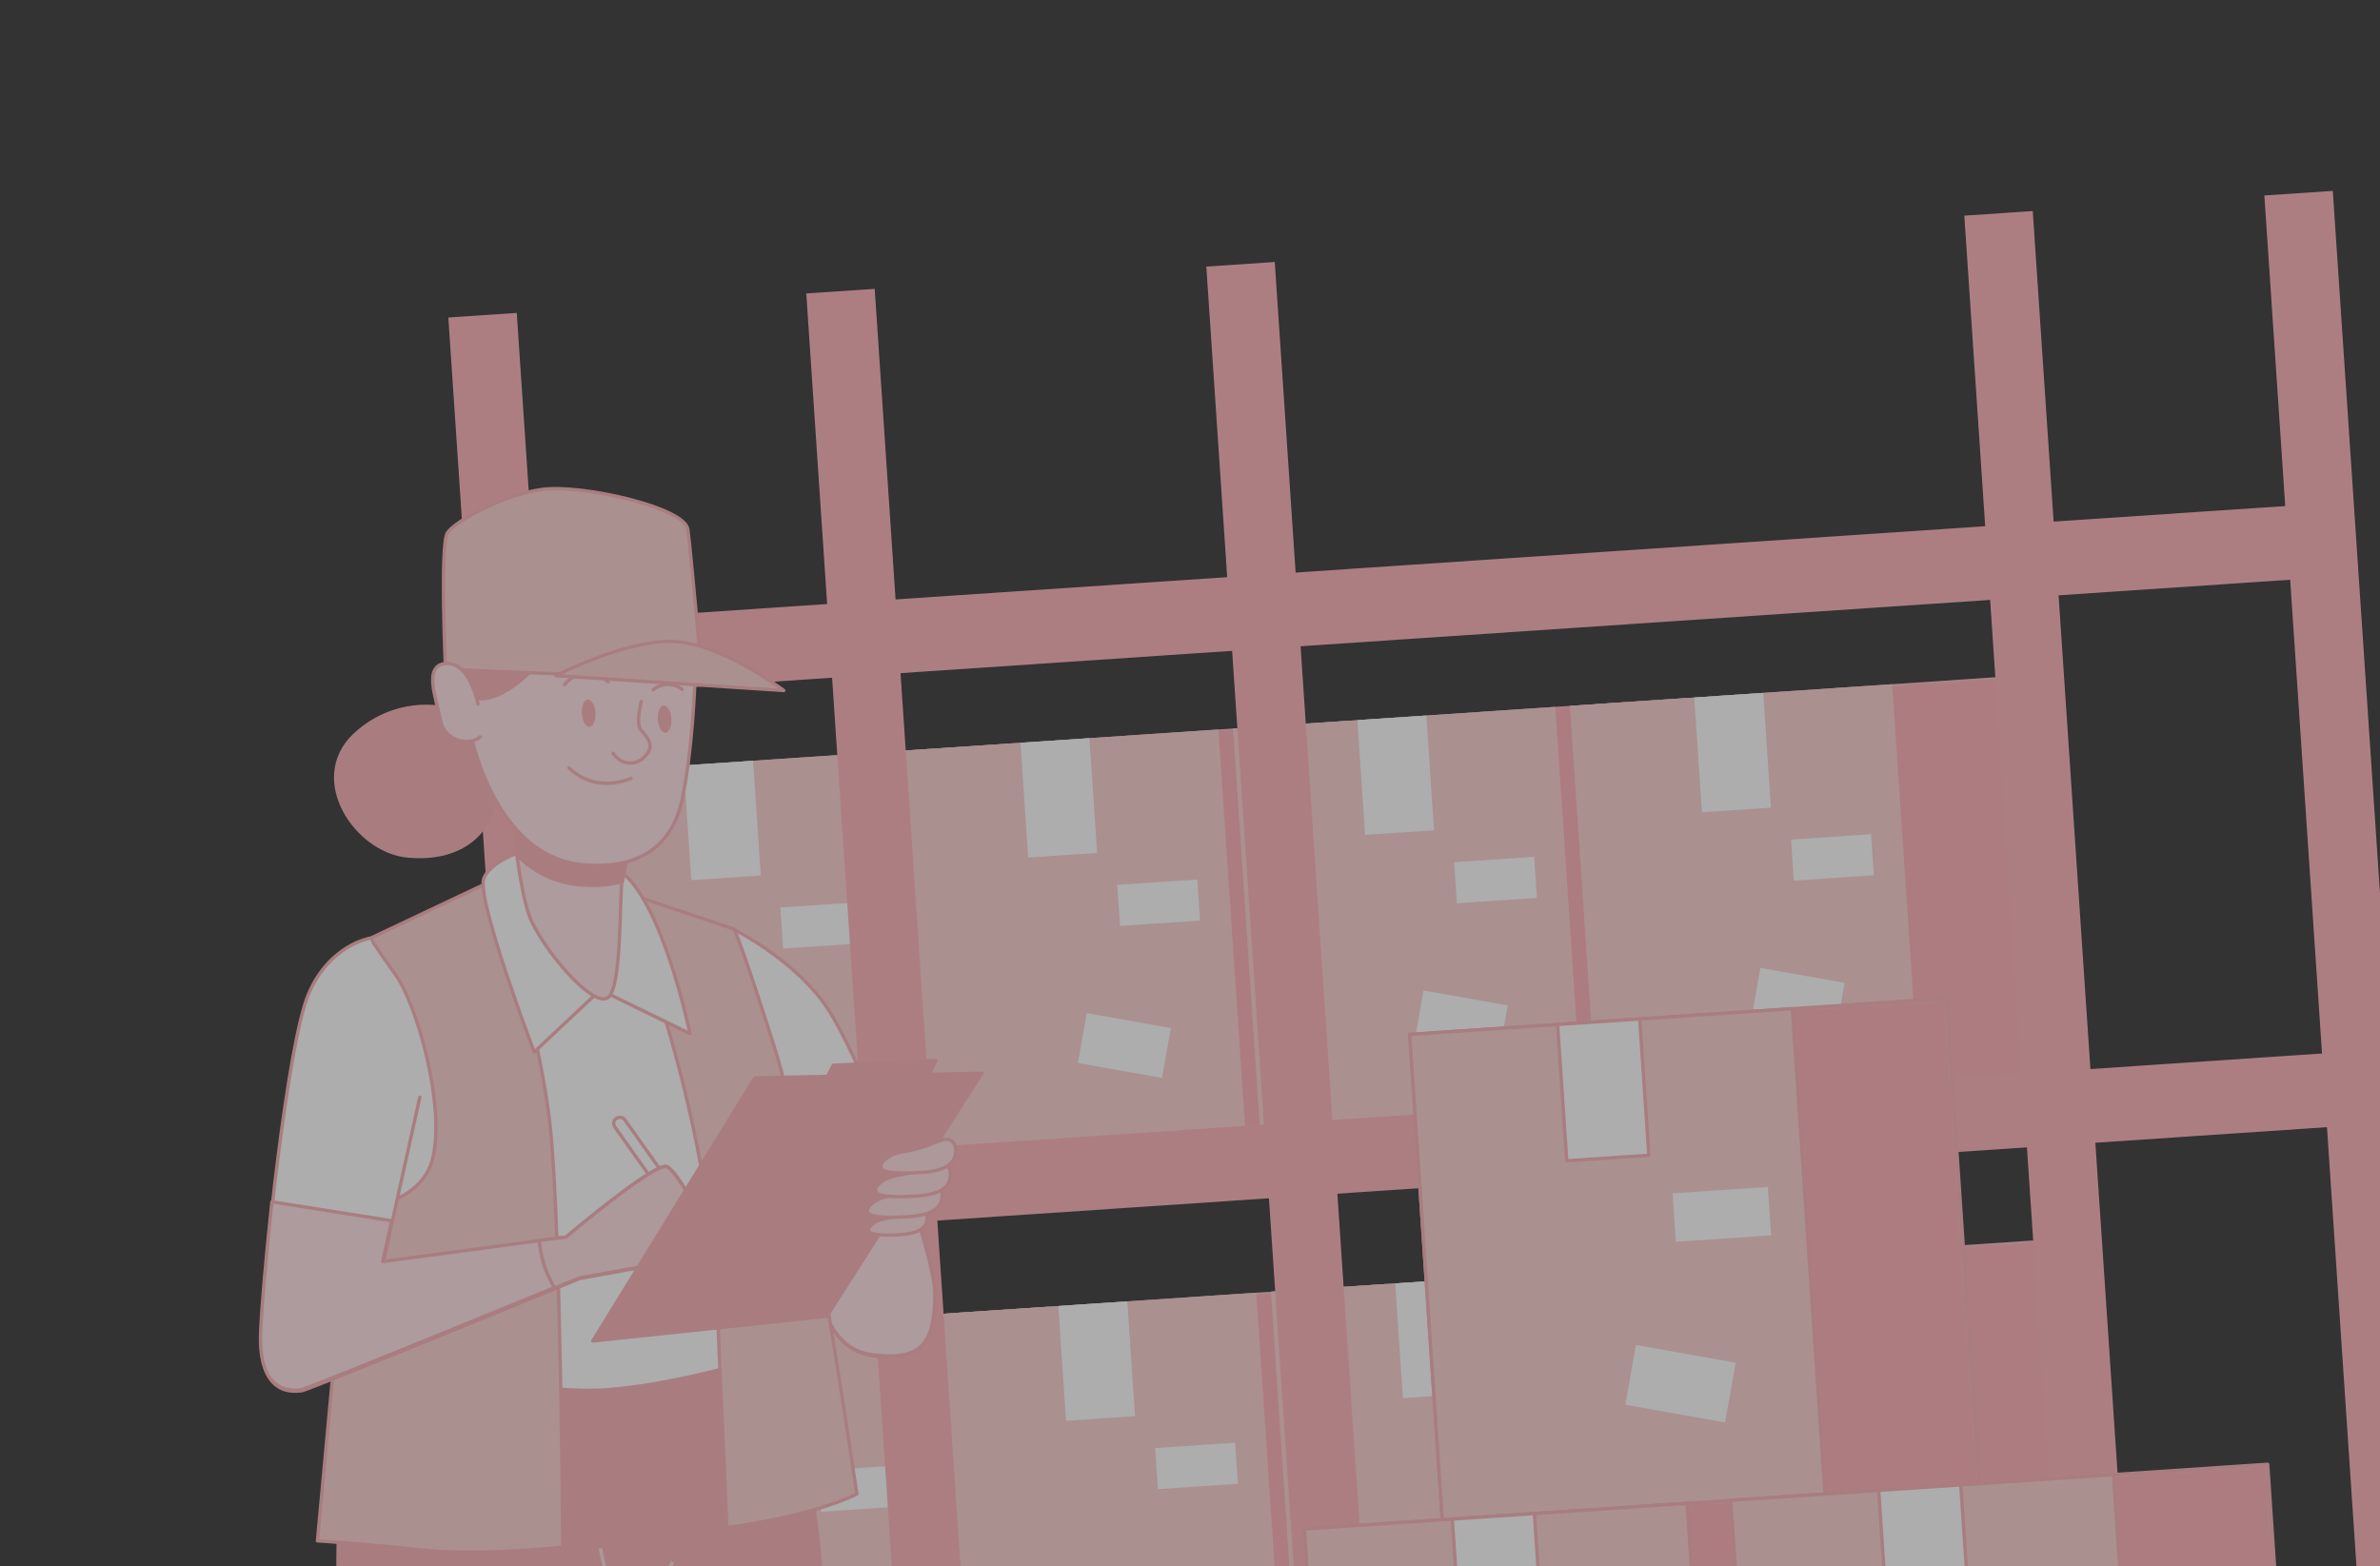 <svg width="708" height="466" fill="none" xmlns="http://www.w3.org/2000/svg"><rect width="100%" height="100%" fill="#333333" stroke="none"/><g opacity=".6"><path d="m300.907 221.149-134.511 9.039 8.208 122.14 134.511-9.039-8.208-122.14Z" fill="#FCCECF"/><mask id="a" style="mask-type:luminance" maskUnits="userSpaceOnUse" x="166" y="221" width="144" height="132"><path d="m300.907 221.149-134.511 9.039 8.208 122.14 134.511-9.039-8.208-122.14Z" fill="#fff"/></mask><g mask="url(#a)"><path opacity=".37" d="m300.907 221.149-134.511 9.039 8.208 122.14 134.511-9.039-8.208-122.14Z" fill="#FF7888"/></g><path d="m262.229 223.748-95.833 6.44 8.208 122.14 95.833-6.44-8.208-122.14Z" fill="#FCCECF"/><path d="m224.021 226.316-20.669 1.389 2.294 34.136 20.669-1.389-2.294-34.136ZM255.948 268.371l-23.802 1.599.821 12.214 23.802-1.599-.821-12.214ZM223.074 308.122l-2.631 14.834 25.034 4.439 2.63-14.835-25.033-4.438Z" fill="#fff"/><path d="m401.125 214.414-134.51 9.04 8.208 122.139 134.51-9.039-8.208-122.14Z" fill="#FCCECF"/><mask id="b" style="mask-type:luminance" maskUnits="userSpaceOnUse" x="266" y="214" width="144" height="132"><path d="m401.125 214.414-134.51 9.04 8.208 122.139 134.51-9.039-8.208-122.14Z" fill="#fff"/></mask><g mask="url(#b)"><path opacity=".37" d="m401.125 214.414-134.51 9.04 8.208 122.139 134.51-9.039-8.208-122.14Z" fill="#FF7888"/></g><path d="m362.448 217.014-95.833 6.44 8.208 122.139 95.833-6.44-8.208-122.139Z" fill="#FCCECF"/><path d="m324.083 219.592-20.513 1.378 2.294 34.137 20.513-1.379-2.294-34.136ZM356.165 261.636l-23.802 1.599.821 12.214 23.802-1.599-.821-12.214ZM323.277 301.389l-2.631 14.835 25.034 4.438 2.63-14.835-25.033-4.438Z" fill="#fff"/><path d="m501.342 207.68-134.51 9.039 8.208 122.139 134.51-9.039-8.208-122.139Z" fill="#FCCECF"/><mask id="c" style="mask-type:luminance" maskUnits="userSpaceOnUse" x="366" y="207" width="144" height="132"><path d="m501.342 207.68-134.51 9.039 8.208 122.139 134.51-9.039-8.208-122.139Z" fill="#fff"/></mask><g mask="url(#c)"><path opacity=".37" d="m501.342 207.68-134.51 9.039 8.208 122.139 134.51-9.039-8.208-122.139Z" fill="#FF7888"/></g><path d="m462.665 210.279-95.833 6.44 8.208 122.139 95.833-6.44-8.208-122.139Z" fill="#FCCECF"/><path d="m424.3 212.857-20.513 1.378 2.294 34.137 20.513-1.379-2.294-34.136ZM456.382 254.901l-23.802 1.6.821 12.214 23.801-1.6-.82-12.214ZM423.478 294.656l-2.63 14.835 25.033 4.438 2.631-14.835-25.034-4.438Z" fill="#fff"/><path d="m601.559 200.945-134.51 9.039 8.208 122.14 134.51-9.039-8.208-122.14Z" fill="#FCCECF"/><mask id="d" style="mask-type:luminance" maskUnits="userSpaceOnUse" x="467" y="200" width="143" height="133"><path d="m601.559 200.945-134.51 9.039 8.208 122.14 134.51-9.039-8.208-122.14Z" fill="#fff"/></mask><g mask="url(#d)"><path opacity=".37" d="m601.559 200.945-134.51 9.039 8.208 122.14 134.51-9.039-8.208-122.14Z" fill="#FF7888"/></g><path d="m562.881 203.544-95.832 6.44 8.208 122.14 95.832-6.44-8.208-122.14Z" fill="#FCCECF"/><path d="m524.517 206.122-20.513 1.379 2.294 34.136 20.513-1.378-2.294-34.137ZM556.598 248.166l-23.801 1.6.821 12.214 23.801-1.6-.821-12.214ZM523.695 287.937l-2.631 14.835 25.034 4.438 2.63-14.834-25.033-4.439Z" fill="#fff"/><path d="m312.166 388.7-134.51 9.039 8.208 122.139 134.51-9.039-8.208-122.139Z" fill="#FCCECF"/><mask id="e" style="mask-type:luminance" maskUnits="userSpaceOnUse" x="177" y="388" width="144" height="132"><path d="m312.166 388.7-134.51 9.039 8.208 122.139 134.51-9.039-8.208-122.139Z" fill="#fff"/></mask><g mask="url(#e)"><path opacity=".37" d="m312.166 388.7-134.51 9.039 8.208 122.139 134.51-9.039-8.208-122.139Z" fill="#FF7888"/></g><path d="m273.489 391.299-95.833 6.44 8.208 122.139 95.833-6.44-8.208-122.139Z" fill="#FCCECF"/><path d="m235.281 393.866-20.67 1.389 2.294 34.137 20.67-1.389-2.294-34.137ZM267.208 435.921l-23.802 1.6.821 12.214 23.802-1.6-.821-12.214Z" fill="#fff"/><path d="m412.385 381.965-134.51 9.039 8.208 122.14 134.51-9.04-8.208-122.139Z" fill="#FCCECF"/><mask id="f" style="mask-type:luminance" maskUnits="userSpaceOnUse" x="277" y="381" width="144" height="133"><path d="m412.385 381.965-134.51 9.039 8.208 122.14 134.51-9.04-8.208-122.139Z" fill="#fff"/></mask><g mask="url(#f)"><path opacity=".37" d="m412.385 381.965-134.51 9.039 8.208 122.14 134.51-9.04-8.208-122.139Z" fill="#FF7888"/></g><path d="m373.708 384.564-95.833 6.44 8.208 122.14 95.833-6.44-8.208-122.14Z" fill="#FCCECF"/><path d="m335.343 387.142-20.513 1.379 2.294 34.136 20.513-1.378-2.294-34.137ZM367.425 429.186l-23.802 1.6.821 12.214 23.801-1.6-.82-12.214Z" fill="#fff"/><path d="m512.602 375.23-134.51 9.039 8.208 122.14 134.51-9.039-8.208-122.14Z" fill="#FCCECF"/><mask id="g" style="mask-type:luminance" maskUnits="userSpaceOnUse" x="378" y="375" width="143" height="132"><path d="m512.602 375.23-134.51 9.039 8.208 122.14 134.51-9.039-8.208-122.14Z" fill="#fff"/></mask><g mask="url(#g)"><path opacity=".37" d="m512.602 375.23-134.51 9.039 8.208 122.14 134.51-9.039-8.208-122.14Z" fill="#FF7888"/></g><path d="m473.924 377.829-95.832 6.44 8.208 122.14 95.832-6.44-8.208-122.14Z" fill="#FCCECF"/><path d="m435.56 380.407-20.513 1.379 2.294 34.136 20.513-1.378-2.294-34.137ZM467.641 422.452l-23.801 1.599.821 12.214 23.801-1.599-.821-12.214ZM434.734 462.191l-2.63 14.835 25.033 4.438 2.63-14.835-25.033-4.438Z" fill="#fff"/><path d="m612.819 368.495-134.51 9.04 8.208 122.139 134.51-9.039-8.208-122.14Z" fill="#FCCECF"/><mask id="h" style="mask-type:luminance" maskUnits="userSpaceOnUse" x="478" y="368" width="144" height="132"><path d="m612.819 368.495-134.51 9.04 8.208 122.139 134.51-9.039-8.208-122.14Z" fill="#fff"/></mask><g mask="url(#h)"><path opacity=".37" d="m612.819 368.495-134.51 9.04 8.208 122.139 134.51-9.039-8.208-122.14Z" fill="#FF7888"/></g><path d="m574.141 371.095-95.832 6.44 8.208 122.139 95.832-6.44-8.208-122.139Z" fill="#FCCECF"/><path d="m535.777 373.673-20.513 1.378 2.294 34.137 20.513-1.379-2.294-34.136ZM567.858 415.717l-23.801 1.6.82 12.213 23.802-1.599-.821-12.214ZM534.937 455.458l-2.63 14.835 25.033 4.438 2.631-14.834-25.034-4.439Z" fill="#fff"/><path d="m610.91 155.173-469.767 31.569 1.473 21.922 469.767-31.569-1.473-21.922ZM621.853 318.025l-469.767 31.569 1.473 21.923 469.768-31.569-1.474-21.923ZM693.956 56.787 673.6 58.155l44.722 665.504 20.357-1.368-44.723-665.504Z" fill="#FFB0B6"/><path d="m260.204 85.936-20.356 1.367 44.722 665.505 20.357-1.368-44.723-665.505ZM695.467 149.49l-95.52 6.419 1.473 21.923 95.52-6.419-1.473-21.923ZM706.412 312.343l-95.519 6.419 1.473 21.922 95.519-6.419-1.473-21.922ZM153.724 93.091l-20.357 1.368 44.723 665.504 20.357-1.368-44.723-665.504ZM379.212 77.938l-20.357 1.368 44.723 665.504 20.357-1.368-44.723-665.504Z" fill="#FFB0B6"/><path d="m604.7 62.785-20.356 1.368 44.723 665.504 20.356-1.368L604.7 62.785Z" fill="#FFB0B6"/><path d="M579.071 296.991 419.35 307.725l9.744 145.001 159.721-10.733-9.744-145.002Z" fill="#FCCECF"/><mask id="i" style="mask-type:luminance" maskUnits="userSpaceOnUse" x="419" y="296" width="170" height="157"><path d="M579.071 296.991 419.35 307.725l9.744 145.001 159.721-10.733-9.744-145.002Z" fill="#fff"/></mask><g mask="url(#i)"><path opacity=".37" d="M579.071 296.991 419.35 307.725l9.744 145.001 159.721-10.733-9.744-145.002Z" fill="#FF7888"/></g><path d="M579.071 296.991 419.35 307.725l9.744 145.001 159.721-10.733-9.744-145.002Z" stroke="#F9AFB3" stroke-linecap="round" stroke-linejoin="round"/><path d="m533.19 300.075-113.84 7.65 9.744 145.001 113.84-7.65-9.744-145.001Z" fill="#FCCECF" stroke="#F9AFB3" stroke-linecap="round" stroke-linejoin="round"/><path d="m487.779 303.126-24.427 1.642 2.725 40.556 24.428-1.641-2.726-40.557Z" fill="#fff" stroke="#F9AFB3" stroke-linecap="round" stroke-linejoin="round"/><path d="m525.901 353.101-28.342 1.905.968 14.406 28.342-1.904-.968-14.407ZM486.657 400.116l-3.151 17.771 29.669 5.26 3.151-17.771-29.669-5.26Z" fill="#fff"/><path d="m547.746 444.124-159.721 10.733 9.745 145.002 159.721-10.734-9.745-145.001Z" fill="#FCCECF"/><mask id="j" style="mask-type:luminance" maskUnits="userSpaceOnUse" x="388" y="444" width="170" height="156"><path d="m547.746 444.124-159.721 10.733 9.745 145.002 159.721-10.734-9.745-145.001Z" fill="#fff"/></mask><g mask="url(#j)"><path opacity=".37" d="m547.746 444.124-159.721 10.733 9.745 145.002 159.721-10.734-9.745-145.001Z" fill="#FF7888"/></g><path d="m547.746 444.124-159.721 10.733 9.745 145.002 159.721-10.734-9.745-145.001Z" stroke="#F9AFB3" stroke-linecap="round" stroke-linejoin="round"/><path d="m501.866 447.207-113.841 7.65 9.745 145.002 113.84-7.651-9.744-145.001Z" fill="#FCCECF" stroke="#F9AFB3" stroke-linecap="round" stroke-linejoin="round"/><path d="m456.455 450.258-24.428 1.642 2.726 40.557 24.428-1.642-2.726-40.557Z" fill="#fff" stroke="#F9AFB3" stroke-linecap="round" stroke-linejoin="round"/><path d="m674.584 435.6-159.721 10.733 9.745 145.002 159.721-10.734-9.745-145.001Z" fill="#FCCECF"/><mask id="k" style="mask-type:luminance" maskUnits="userSpaceOnUse" x="514" y="435" width="171" height="157"><path d="m674.584 435.6-159.721 10.733 9.745 145.002 159.721-10.734-9.745-145.001Z" fill="#fff"/></mask><g mask="url(#k)"><path opacity=".37" d="m674.584 435.6-159.721 10.733 9.745 145.002 159.721-10.734-9.745-145.001Z" fill="#FF7888"/></g><path d="m674.584 435.6-159.721 10.733 9.745 145.002 159.721-10.734-9.745-145.001Z" stroke="#F9AFB3" stroke-linecap="round" stroke-linejoin="round"/><path d="m628.704 438.683-113.841 7.65 9.745 145.002 113.84-7.65-9.744-145.002Z" fill="#FCCECF" stroke="#F9AFB3" stroke-linecap="round" stroke-linejoin="round"/><path d="m583.293 441.735-24.428 1.641 2.726 40.557 24.428-1.641-2.726-40.557Z" fill="#fff" stroke="#F9AFB3" stroke-linecap="round" stroke-linejoin="round"/><path d="M105.292 404.647s-6.687 47.952-4.167 73.737c2.519 25.785 42.066 87.619 42.066 87.619s-15.687 47.456-15.102 67.865c.585 20.41 6.56 85.915 6.56 85.915s8.135 4.015 15.182 3.541c7.046-.473 15.26-4.643 15.26-4.643l13.272-71.675 6.518 85.288c5.378 2.785 11.434 3.951 17.541 3.541 6.107-.411 12.087-2.7 16.856-6.639 0 0 6.477-90.88 7.043-105.861.566-14.982 7.745-60.294 8.318-63.478.572-3.184 12.134-53.51 9.45-93.44-2.683-39.93-15.724-63.12-15.724-63.12s-40.843-6.221-70.648-5.005a330.022 330.022 0 0 0-52.425 6.355Z" fill="#F9AFB3" stroke="#F9AFB3" stroke-linecap="round" stroke-linejoin="round"/><path d="M183.212 634.883s16.463-59.306 15.516-73.399c-.947-14.093-20.15-100.889-20.15-100.889M185.846 486.847s10.85-14.099 14.239-22.192" stroke="#FFDCE0" stroke-miterlimit="10"/><path d="M218.432 276.554s16.76 8.312 26.633 21.805c9.873 13.493 33.132 71.703 33.056 86.966-.075 15.263-4.499 19.65-18.134 18.049-13.635-1.6-15.752-16.716-19.726-29.032-3.973-12.317-26.074-90.738-26.074-90.738l-.964-7.329 5.209.279Z" fill="#fff" stroke="#F9AFB3" stroke-linecap="round" stroke-linejoin="round"/><path d="M278.112 385.168c-.046-7.704-6.038-26.649-13.251-45.04l-32.736 6.762c3.682 12.65 6.757 23.297 7.959 27.149 3.974 12.317 6.091 27.432 19.726 29.032 13.635 1.601 18.226-2.64 18.302-17.903Z" fill="#FFE1E5" stroke="#F9AFB3" stroke-linecap="round" stroke-linejoin="round"/><path d="M110.07 279.118s-12.348 3.504-14.007 25.636c-1.659 22.133 8.121 57.654 8.121 57.654l1.276 42.385s53.059 10.119 74.512 8.677c21.453-1.442 48.56-10.027 48.56-10.027s-18.513-104.616-21.305-113.395c-2.792-8.778-12.62-16.926-20.839-22.194-8.219-5.267-28.064-3.304-39.284.596-11.221 3.899-27.085 11.257-27.085 11.257l-9.949-.589Z" fill="#fff" stroke="#F9AFB3" stroke-linecap="round" stroke-linejoin="round"/><path d="M146.663 261.873s13.939 43.578 17.076 73.883c3.138 30.304 3.647 124.49 3.647 124.49s-24.51 2.749-42.415.806c-17.905-1.943-30.538-2.667-30.538-2.667l9.103-98.607s21.558.124 25.235-15.381c3.677-15.505-4.617-45.305-11.043-54.311-6.425-9.006-7.501-10.979-7.501-10.979l36.436-17.234ZM196.888 300.024s14.377 43.077 16.384 86.985c2.007 43.908 2.959 67.438 2.959 67.438s24.949-3.249 38.653-9.99c0 0-14.701-101.727-24.102-131.61-9.402-29.884-12.359-36.449-12.359-36.449l-30.093-10.09 8.558 33.716Z" fill="#FCCECF" stroke="#F9AFB3" stroke-linecap="round" stroke-linejoin="round"/><path d="M157.212 252.67s-10.824 2.772-13.264 8.599c-2.44 5.826 14.956 51.689 14.956 51.689l19.68-18.468 26.669 12.994s-7.232-35.063-18.701-46.562c-11.469-11.498-29.34-8.252-29.34-8.252Z" fill="#fff" stroke="#F9AFB3" stroke-linecap="round" stroke-linejoin="round"/><path d="M150.828 223.213s2.288 41.057 7.544 51.4c5.257 10.343 18.032 24.9 22.416 22.246 4.383-2.654 3.479-32.48 4.282-34.579.803-2.098 2.809-19.064 2.809-19.064s-29.986-6.164-37.051-20.003Z" fill="#FFE1E5" stroke="#F9AFB3" stroke-linecap="round" stroke-linejoin="round"/><path d="M150.828 223.212s.948 16.453 3.044 31.255c5.066 5.165 11.885 8.325 19.151 8.78 4.114.353 8.028.09 12.047-.967l-.011-.156c.647-2.089 2.809-19.065 2.809-19.065s-29.975-6.007-37.04-19.847Z" fill="#F9AFB3" stroke="#F9AFB3" stroke-linecap="round" stroke-linejoin="round"/><path d="m206.054 361.54-3.006 2.089-20.153-28.374c-.533-.908-.45-2.015.458-2.548.752-.522 2.015-.45 2.548.458l20.153 28.375Z" fill="#fff" stroke="#F9AFB3" stroke-linecap="round" stroke-linejoin="round"/><path d="M110.071 279.118s-11.984 1.906-18.24 16.483c-6.256 14.577-13.392 81.593-14.123 101.147-.73 19.554 10.585 17.063 12.15 16.958 1.566-.105 82.696-33.399 82.696-33.399l27.976-5.026s-2.953 2.873-.291 2.694c2.662-.179 7.482-5.694 9.307-8.962 1.825-3.269-7.631-19.936-10.9-21.761-3.269-1.825-30.055 20.895-30.055 20.895l-54.564 7.285 10.862-49.02" fill="#fff"/><path d="M110.071 279.118s-11.984 1.906-18.24 16.483c-6.256 14.577-13.392 81.593-14.123 101.147-.73 19.554 10.585 17.063 12.15 16.958 1.566-.105 82.696-33.399 82.696-33.399l27.976-5.026s-2.953 2.873-.291 2.694c2.662-.179 7.482-5.694 9.307-8.962 1.825-3.269-7.631-19.936-10.9-21.761-3.269-1.825-30.055 20.895-30.055 20.895l-54.564 7.285 10.862-49.02" stroke="#F9AFB3" stroke-linecap="round" stroke-linejoin="round"/><path d="M198.478 347.106c-3.268-1.825-30.055 20.895-30.055 20.895l-54.564 7.285 2.645-12.132-35.612-5.629c-1.735 16.318-3.084 31.352-3.362 38.92-.741 19.398 10.584 17.064 12.15 16.958 1.566-.105 82.696-33.398 82.696-33.398l27.975-5.026s-2.952 2.872-.29 2.693c2.662-.179 7.482-5.693 9.307-8.962 1.825-3.268-7.621-19.779-10.89-21.604Z" fill="#FFE1E5" stroke="#F9AFB3" stroke-linecap="round" stroke-linejoin="round"/><path d="M198.477 347.106c-3.268-1.825-30.055 20.895-30.055 20.895l-7.954 1.007a30.777 30.777 0 0 0 4.569 14.164l7.348-3.011 27.976-5.026s-2.953 2.873-.291 2.694c2.662-.179 7.482-5.694 9.307-8.962 1.826-3.269-7.631-19.936-10.9-21.761Z" fill="#FFDCE0" stroke="#F9AFB3" stroke-linecap="round" stroke-linejoin="round"/><path d="m224.543 320.659-48.221 78.271 69.66-7.356 46.105-72.308-67.544 1.393Z" fill="#F9AFB3" stroke="#F9AFB3" stroke-linecap="round" stroke-linejoin="round"/><path d="m247.884 316.888-3.619 7.007 30.587-1.269 3.609-7.163-30.577 1.425Z" fill="#F9AFB3" stroke="#F9AFB3" stroke-linecap="round" stroke-linejoin="round"/><path d="M271.552 360.127c-2.286 1.097-4.759 1.735-7.4 2.227-3.122.368-5.835 2.123-5.73 3.689.105 1.566 5.764 1.5 9.678 1.237 3.915-.263 7.14-1.424 7.598-3.971.458-2.548-.493-5.001-4.146-3.182Z" fill="#FFDCE0" stroke="#F9AFB3" stroke-linecap="round" stroke-linejoin="round"/><path d="M274.68 352.838c-2.902 1.297-6.138 2.3-9.248 2.824-4.061.43-7.526 2.708-7.389 4.744.137 2.035 7.204 1.875 12.372 1.528 5.167-.348 9.008-1.707 9.727-5.058.718-3.352-.891-6.232-5.462-4.038Z" fill="#FFDCE0" stroke="#F9AFB3" stroke-linecap="round" stroke-linejoin="round"/><path d="M277.1 346.699c-2.902 1.296-6.138 2.3-9.248 2.823-4.061.43-7.526 2.708-7.389 4.744.137 2.035 7.204 1.875 12.372 1.528 5.167-.347 9.008-1.707 9.727-5.058.718-3.352-.891-6.232-5.462-4.037Z" fill="#FFDCE0" stroke="#F9AFB3" stroke-linecap="round" stroke-linejoin="round"/><path d="M278.672 339.672c-2.902 1.296-6.138 2.3-9.248 2.823-4.061.431-7.526 2.708-7.389 4.744.137 2.036 7.204 1.875 12.372 1.528 5.167-.347 9.008-1.706 9.727-5.058.718-3.351-.88-6.075-5.462-4.037Z" fill="#FFDCE0" stroke="#F9AFB3" stroke-linecap="round" stroke-linejoin="round"/><path d="M134.921 211.226c-10.577-2.907-21.86.053-29.686 7.657-13.429 13.172.728 34.242 15.929 35.737 15.201 1.496 24.593-6.214 26.205-17.333 1.612-11.119-3.554-27.131-12.448-26.061Z" fill="#F9AFB3" stroke="#F9AFB3" stroke-linecap="round" stroke-linejoin="round"/><path d="M206.712 202.784s-.668 20.493-3.782 35.016c-3.113 14.524-13.404 20.563-28.573 19.538-15.169-1.026-24.602-12.661-30.414-26.584-5.812-13.924-7.597-33.466-7.597-33.466l70.366 5.496Z" fill="#FFE1E5" stroke="#F9AFB3" stroke-linecap="round" stroke-linejoin="round"/><path d="M139.19 206.849s5.16 4.215 15.595-4.351c10.435-8.566 4.869-11.81 4.869-11.81l-25.889 3.313 5.425 12.848Z" fill="#F9AFB3" stroke="#F9AFB3" stroke-linecap="round" stroke-linejoin="round"/><path d="M190.753 208.732s-1.625 6.244-.236 8.196c1.39 1.951 4.867 4.549 1.33 8.09-2.191 2.506-5.959 2.602-8.31.401-.501-.438-.846-.887-1.19-1.336M169.268 228.423s6.81 7.721 18.459 3.163" stroke="#F9AFB3" stroke-linecap="round" stroke-linejoin="round"/><path d="M177.13 212.007c.147 2.192-.666 4.135-1.762 4.208-1.096.074-2.162-1.742-2.309-3.934-.148-2.192.666-4.135 1.762-4.208 1.096-.074 2.162 1.742 2.309 3.934ZM199.743 213.791c.148 2.192-.666 4.134-1.762 4.208-1.096.074-2.162-1.742-2.309-3.935-.147-2.192.666-4.134 1.762-4.208 1.096-.073 2.162 1.743 2.309 3.935Z" fill="#F9AFB3"/><path d="M167.917 203.66s5.195-6.955 12.997-.873M194.289 205.191c2.535-2.058 5.991-2.132 8.644-.109" stroke="#F9AFB3" stroke-linecap="round" stroke-linejoin="round"/><path d="m132.535 199.117 76.336 3.05s-3.35-38.156-4.262-44.701c-.912-6.545-31.577-13.45-43.268-11.878-11.692 1.572-25.948 9.451-28.233 12.908-2.284 3.457-.573 40.621-.573 40.621Z" fill="#FCCECF" stroke="#F9AFB3" stroke-linecap="round" stroke-linejoin="round"/><path d="m165.38 201 67.776 4.411s-18.893-14.303-33.226-14.598C185.596 190.518 165.38 201 165.38 201Z" fill="#FCCECF" stroke="#F9AFB3" stroke-linecap="round" stroke-linejoin="round"/><path d="M142.198 209.479s-2.419-12.579-9.465-12.105c-7.047.473-2.918 10.42-1.693 16.944 1.225 6.524 9.16 7.564 11.81 4.869" fill="#FFE1E5"/><path d="M142.198 209.479s-2.419-12.579-9.465-12.105c-7.047.473-2.918 10.42-1.693 16.944 1.225 6.524 9.16 7.564 11.81 4.869" stroke="#F9AFB3" stroke-linecap="round" stroke-linejoin="round"/></g></svg>